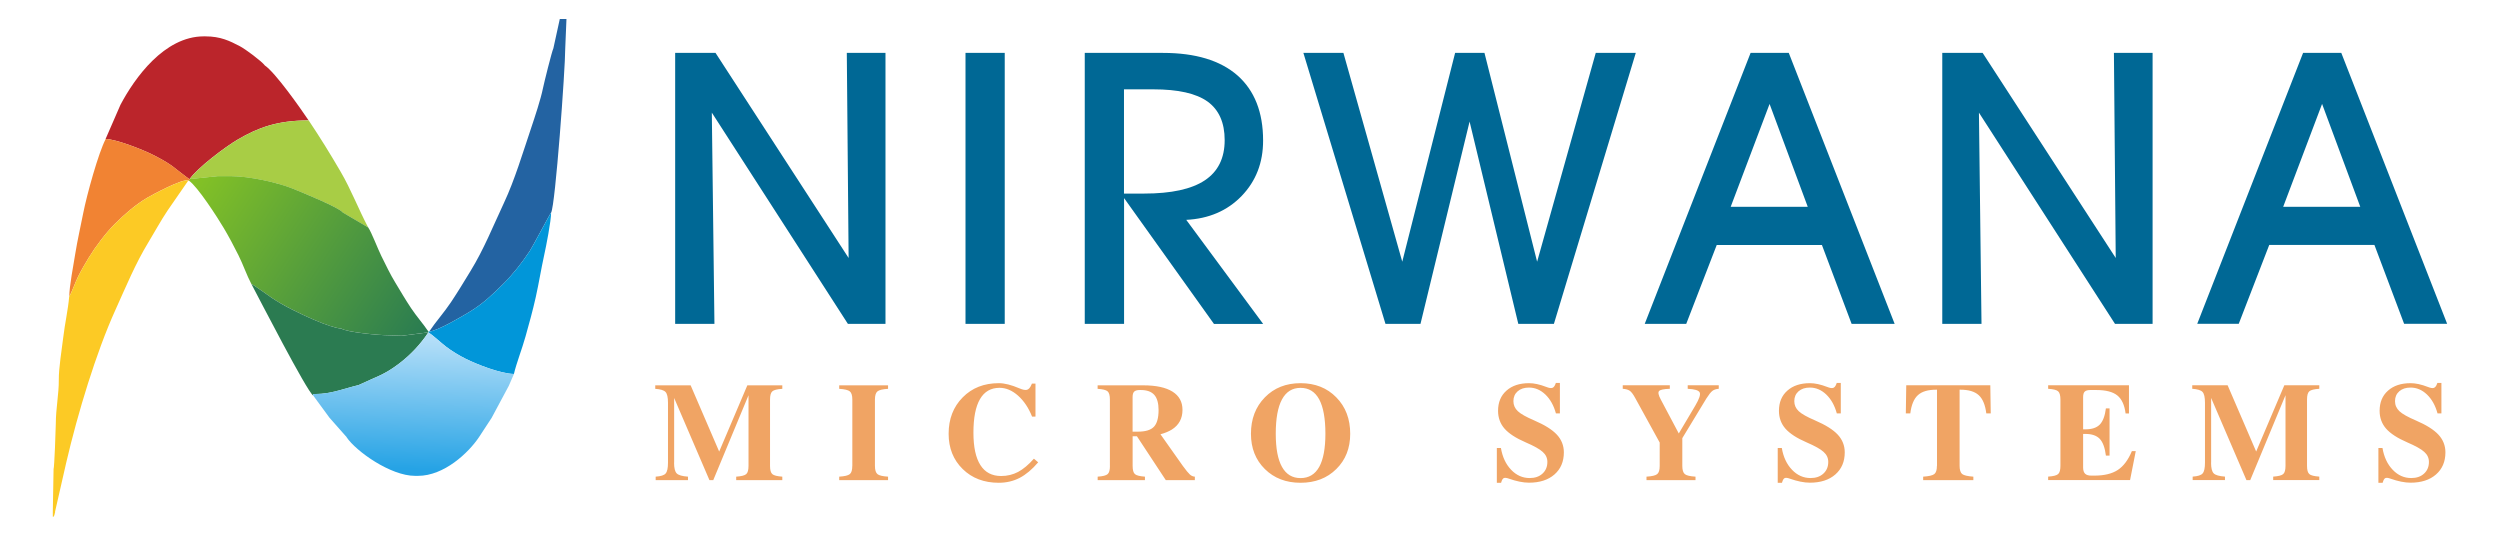 <?xml version="1.0" encoding="UTF-8"?>
<!DOCTYPE svg PUBLIC "-//W3C//DTD SVG 1.1//EN" "http://www.w3.org/Graphics/SVG/1.1/DTD/svg11.dtd">
<!-- Creator: CorelDRAW -->
<svg xmlns="http://www.w3.org/2000/svg" xml:space="preserve" width="59.267mm" height="12.7mm" style="shape-rendering:geometricPrecision; text-rendering:geometricPrecision; image-rendering:optimizeQuality; fill-rule:evenodd; clip-rule:evenodd"
viewBox="0 0 59.267 12.7"
 xmlns:xlink="http://www.w3.org/1999/xlink">
 <defs>
  <style type="text/css">
   <![CDATA[
    .fil6 {fill:#0196D9}
    .fil4 {fill:#2363A2}
    .fil1 {fill:#A8CD45}
    .fil0 {fill:#BB252B}
    .fil3 {fill:#F18333}
    .fil5 {fill:#FCCA25}
    .fil7 {fill:#2B7B51}
    .fil10 {fill:#006895;fill-rule:nonzero}
    .fil9 {fill:#F0A464;fill-rule:nonzero}
    .fil2 {fill:url(#id0)}
    .fil8 {fill:url(#id1)}
   ]]>
  </style>
  <linearGradient id="id0" gradientUnits="userSpaceOnUse" x1="4.585" y1="4.263" x2="10.049" y2="7.875">
   <stop offset="0" style="stop-color:#84C225"/>
   <stop offset="1" style="stop-color:#2A7C51"/>
  </linearGradient>
  <linearGradient id="id1" gradientUnits="userSpaceOnUse" x1="9.75" y1="11.112" x2="9.857" y2="8.047">
   <stop offset="0" style="stop-color:#26A3E5"/>
   <stop offset="1" style="stop-color:#B3DEF8"/>
  </linearGradient>
 </defs>
 <g id="Layer_x0020_1">
  <g id="_300617672">
   <g>
    <path id="_503841400" class="fil0" d="M6.277 1.55c-0.07,-0.096 -0.461,-0.387 -0.588,-0.453 -0.243,-0.127 -0.46,-0.235 -0.823,-0.235l-0.035 0c-0.935,0 -1.639,0.987 -1.975,1.622l-0.353 0.811c0.262,0.006 0.897,0.263 1.099,0.364 0.17,0.085 0.326,0.169 0.47,0.27 0.065,0.046 0.389,0.309 0.423,0.318 0.175,-0.261 0.85,-0.771 1.152,-0.946 0.473,-0.275 0.928,-0.447 1.669,-0.447 -0.195,-0.291 -0.791,-1.138 -1.04,-1.304z"/>
    <path id="_534729312" class="fil1" d="M4.496 4.247l0.67 -0.07 0.3 0c0.457,0 1.136,0.158 1.469,0.294 0.222,0.09 1.104,0.447 1.194,0.57l0.6 0.353c-0.229,-0.433 -0.406,-0.9 -0.653,-1.322 -0.253,-0.434 -0.484,-0.808 -0.758,-1.217 -0.742,0 -1.196,0.172 -1.669,0.447 -0.302,0.175 -0.977,0.685 -1.152,0.946z"/>
    <path id="_300616376" class="fil2" d="M4.496 4.247l-0.018 0.035c0.203,0.136 0.681,0.877 0.829,1.128 0.124,0.209 0.232,0.414 0.346,0.641 0.111,0.221 0.196,0.474 0.306,0.681 0.04,0.011 0.4,0.272 0.473,0.321 0.161,0.108 0.323,0.2 0.503,0.29 0.238,0.12 0.869,0.423 1.158,0.447 0.134,0.085 0.877,0.159 1.146,0.159l0.284 0.011 0.633 -0.082 0 -0.018c-0.123,-0.184 -0.277,-0.354 -0.412,-0.557 -0.138,-0.207 -0.239,-0.384 -0.37,-0.599 -0.126,-0.206 -0.224,-0.415 -0.334,-0.636 -0.081,-0.162 -0.232,-0.562 -0.311,-0.676l-0.6 -0.353c-0.09,-0.122 -0.972,-0.479 -1.194,-0.57 -0.333,-0.136 -1.012,-0.294 -1.469,-0.294l-0.3 0 -0.67 0.07z"/>
    <path id="_534729480" class="fil3" d="M1.64 7.032c0.053,-0.083 0.155,-0.363 0.212,-0.476 0.077,-0.154 0.163,-0.302 0.254,-0.451 0.156,-0.256 0.409,-0.592 0.615,-0.796 0.23,-0.228 0.487,-0.455 0.771,-0.622 0.111,-0.066 0.859,-0.47 0.97,-0.405l0.018 0 0.018 -0.035c-0.034,-0.009 -0.358,-0.272 -0.423,-0.318 -0.145,-0.102 -0.301,-0.185 -0.47,-0.27 -0.203,-0.101 -0.838,-0.358 -1.099,-0.364 -0.172,0.326 -0.447,1.322 -0.533,1.758 -0.06,0.306 -0.137,0.64 -0.188,0.958 -0.041,0.255 -0.143,0.784 -0.143,1.02z"/>
    <path id="_534729432" class="fil4" d="M13.271 0.45l-0.152 0.695c-0.038,0.079 -0.222,0.824 -0.248,0.951 -0.051,0.254 -0.195,0.689 -0.279,0.938 -0.198,0.588 -0.391,1.234 -0.643,1.772 -0.268,0.573 -0.474,1.096 -0.795,1.62 -0.16,0.262 -0.294,0.485 -0.462,0.737 -0.166,0.249 -0.361,0.463 -0.518,0.698 0.204,-0.017 0.787,-0.365 0.959,-0.469 0.307,-0.185 0.546,-0.41 0.791,-0.655 0.246,-0.246 0.44,-0.494 0.637,-0.79 0.066,-0.099 0.494,-0.91 0.504,-0.906 0.099,-0.157 0.335,-3.403 0.335,-3.896l0.029 -0.695 -0.158 0z"/>
    <path id="_534729000" class="fil5" d="M1.64 7.032c-0.025,0.304 -0.103,0.642 -0.141,0.969 -0.033,0.281 -0.108,0.722 -0.105,1.006 0.003,0.327 -0.071,0.683 -0.071,1.04 0,0.113 -0.035,1.047 -0.053,1.075l-0.018 1.005 0 0.123 0.018 0 0.018 -0.035 0.018 -0.07 0 -0.018 0.265 -1.163c0.274,-1.176 0.709,-2.61 1.164,-3.614 0.254,-0.561 0.474,-1.099 0.786,-1.611 0.158,-0.259 0.285,-0.499 0.451,-0.747 0.164,-0.245 0.331,-0.471 0.49,-0.709 -0.112,-0.065 -0.859,0.339 -0.97,0.405 -0.283,0.167 -0.541,0.394 -0.771,0.622 -0.206,0.204 -0.458,0.539 -0.615,0.796 -0.091,0.149 -0.177,0.297 -0.254,0.451 -0.056,0.113 -0.159,0.393 -0.212,0.476z"/>
    <path id="_534729960" class="fil6" d="M10.174 7.861l-0.018 0 0 0.018c0.127,0.085 0.28,0.234 0.418,0.34 0.135,0.103 0.31,0.21 0.469,0.289 0.241,0.12 0.812,0.351 1.14,0.358 0.06,-0.258 0.193,-0.593 0.275,-0.888 0.087,-0.311 0.171,-0.611 0.244,-0.938 0.074,-0.332 0.124,-0.652 0.197,-0.984 0.047,-0.212 0.166,-0.817 0.166,-1.015 -0.01,-0.004 -0.438,0.807 -0.504,0.906 -0.197,0.296 -0.392,0.544 -0.637,0.79 -0.245,0.245 -0.484,0.469 -0.791,0.655 -0.172,0.104 -0.756,0.452 -0.959,0.469z"/>
    <path id="_534729816" class="fil7" d="M7.423 9.377l0 -0.035 0.053 0c0.373,0 0.715,-0.14 1.023,-0.212 0.407,-0.195 0.596,-0.232 0.957,-0.506 0.278,-0.211 0.507,-0.456 0.701,-0.745l-0.633 0.082 -0.284 -0.011c-0.269,0 -1.012,-0.074 -1.146,-0.159 -0.289,-0.024 -0.919,-0.327 -1.158,-0.447 -0.181,-0.09 -0.342,-0.182 -0.503,-0.29 -0.072,-0.049 -0.433,-0.31 -0.473,-0.321 0.191,0.36 1.306,2.529 1.464,2.644z"/>
    <path id="_503840992" class="fil8" d="M8.216 10.364c0.225,0.336 1.045,0.917 1.622,0.917l0.071 0c0.616,0 1.195,-0.542 1.446,-0.917l0.3 -0.458 0.406 -0.758 0.123 -0.282c-0.328,-0.007 -0.899,-0.238 -1.14,-0.359 -0.159,-0.079 -0.335,-0.186 -0.469,-0.289 -0.138,-0.106 -0.292,-0.255 -0.418,-0.34 -0.193,0.289 -0.422,0.534 -0.7,0.745 -0.361,0.274 -0.549,0.311 -0.957,0.506 -0.308,0.072 -0.649,0.211 -1.023,0.211l-0.053 0 0 0.035 0.388 0.529 0.405 0.458z"/>
   </g>
   <g>
    <path id="_300618032" class="fil9" d="M15.98 10.968c0,0.128 0.021,0.213 0.063,0.255 0.042,0.042 0.131,0.067 0.267,0.077l0 0.082 -0.383 0 -0.383 0 0 -0.082c0.121,-0.008 0.2,-0.033 0.236,-0.075 0.038,-0.043 0.056,-0.128 0.056,-0.257l0 -1.419c0,-0.129 -0.019,-0.214 -0.058,-0.256 -0.038,-0.042 -0.12,-0.067 -0.244,-0.075l0 -0.083 0.419 0 0.42 0 0 0 0.676 1.569 0.001 0 0 0 0.667 -1.569 0 0 0.414 0 0.415 0 0 0.083c-0.121,0.007 -0.2,0.027 -0.236,0.059 -0.037,0.032 -0.055,0.097 -0.055,0.196l0 1.572c0,0.099 0.018,0.163 0.055,0.195 0.036,0.032 0.115,0.051 0.236,0.06l0 0.082 -0.546 0 -0.547 0 0 -0.082c0.121,-0.008 0.2,-0.028 0.237,-0.06 0.037,-0.032 0.055,-0.097 0.055,-0.195l0 -1.675 0 0 -0.836 2.013 -0.045 0 -0.045 0 -0.837 -1.948 0 0 0 1.534zm4.226 0.077l0 -1.572c0,-0.098 -0.02,-0.163 -0.06,-0.195 -0.039,-0.032 -0.122,-0.052 -0.251,-0.06l0 -0.083 0.579 0 0.579 0 0 0.083c-0.128,0.007 -0.212,0.028 -0.251,0.06 -0.04,0.033 -0.06,0.097 -0.06,0.195l0 1.572c0,0.097 0.02,0.162 0.06,0.195 0.039,0.032 0.123,0.052 0.251,0.06l0 0.082 -0.579 0 -0.579 0 0 -0.082c0.128,-0.008 0.212,-0.028 0.251,-0.06 0.04,-0.033 0.059,-0.097 0.059,-0.195zm4.406 -0.085c-0.144,0.169 -0.291,0.292 -0.439,0.369 -0.149,0.077 -0.314,0.116 -0.496,0.116 -0.347,0 -0.633,-0.108 -0.854,-0.325 -0.222,-0.217 -0.334,-0.496 -0.334,-0.836 0,-0.352 0.111,-0.639 0.334,-0.864 0.221,-0.224 0.506,-0.336 0.854,-0.336 0.134,-0.001 0.297,0.04 0.489,0.122 0.08,0.035 0.141,0.046 0.181,0.035 0.04,-0.012 0.075,-0.05 0.103,-0.116l0.013 -0.031 0.085 0 0 0 0 0.782 0 0 -0.081 0c-0.082,-0.207 -0.194,-0.373 -0.333,-0.497 -0.139,-0.123 -0.285,-0.185 -0.438,-0.185 -0.205,0 -0.359,0.089 -0.463,0.267 -0.104,0.178 -0.156,0.443 -0.156,0.796 0,0.342 0.055,0.598 0.166,0.77 0.11,0.173 0.275,0.258 0.492,0.258 0.145,0 0.279,-0.033 0.401,-0.097 0.122,-0.065 0.247,-0.17 0.375,-0.314l0.1 0.085zm1.7 0.085l0 -1.572c0,-0.099 -0.018,-0.164 -0.055,-0.196 -0.036,-0.032 -0.115,-0.051 -0.236,-0.059l0 -0.083 0.56 0 0 0 0.521 0c0.305,0 0.535,0.05 0.694,0.149 0.158,0.099 0.237,0.243 0.237,0.433 0,0.204 -0.084,0.36 -0.253,0.467 -0.075,0.046 -0.165,0.083 -0.269,0.111l0 0 0.53 0.75c0.075,0.103 0.131,0.171 0.166,0.203 0.036,0.033 0.076,0.05 0.119,0.052l0 0.082 -0.105 0 -0.584 0 -0.684 -1.039 0 0 -0.102 0 0 0 0 0.702c0,0.099 0.018,0.163 0.055,0.195 0.036,0.032 0.116,0.051 0.237,0.06l0 0.082 -0.56 0 -0.561 0 0 -0.082c0.121,-0.008 0.2,-0.028 0.236,-0.06 0.037,-0.031 0.055,-0.096 0.055,-0.195zm0.538 -0.812l0 0 0.13 0c0.177,0 0.303,-0.039 0.376,-0.116 0.073,-0.077 0.11,-0.21 0.11,-0.397 0,-0.163 -0.035,-0.284 -0.102,-0.359 -0.069,-0.077 -0.175,-0.115 -0.322,-0.115l-0.021 0c-0.064,0 -0.107,0.013 -0.133,0.038 -0.026,0.025 -0.038,0.069 -0.038,0.133l0 0.817zm3.982 1.212c-0.344,0 -0.626,-0.108 -0.846,-0.325 -0.22,-0.217 -0.33,-0.496 -0.33,-0.836 0,-0.352 0.11,-0.639 0.33,-0.864 0.219,-0.224 0.501,-0.336 0.846,-0.336 0.345,0 0.628,0.112 0.847,0.336 0.221,0.224 0.33,0.512 0.33,0.864 0,0.341 -0.109,0.619 -0.33,0.836 -0.219,0.217 -0.502,0.325 -0.847,0.325zm0 -0.111c0.195,0 0.343,-0.088 0.442,-0.265 0.098,-0.176 0.147,-0.439 0.147,-0.787 0,-0.36 -0.049,-0.631 -0.147,-0.814 -0.099,-0.182 -0.246,-0.273 -0.442,-0.273 -0.195,0 -0.341,0.091 -0.44,0.273 -0.099,0.183 -0.148,0.454 -0.148,0.814 0,0.349 0.049,0.611 0.148,0.787 0.099,0.177 0.245,0.265 0.44,0.265zm6.054 -1.533c-0.051,-0.187 -0.134,-0.336 -0.249,-0.447 -0.116,-0.111 -0.246,-0.166 -0.39,-0.166 -0.111,0 -0.2,0.029 -0.268,0.088 -0.067,0.059 -0.101,0.137 -0.101,0.234 0,0.093 0.035,0.173 0.106,0.239 0.069,0.065 0.198,0.137 0.385,0.217 0.249,0.107 0.43,0.22 0.54,0.339 0.109,0.118 0.165,0.258 0.165,0.419 0,0.221 -0.075,0.395 -0.224,0.525 -0.148,0.129 -0.349,0.194 -0.603,0.194 -0.138,0 -0.297,-0.033 -0.477,-0.096 -0.053,-0.019 -0.092,-0.024 -0.117,-0.014 -0.025,0.011 -0.044,0.038 -0.058,0.084l-0.009 0.028 -0.102 0 0.001 0 0 -0.824 0 0 0.097 0c0.036,0.214 0.117,0.386 0.243,0.517 0.124,0.13 0.271,0.195 0.439,0.195 0.126,0 0.227,-0.035 0.303,-0.105 0.077,-0.07 0.116,-0.162 0.116,-0.277 0,-0.093 -0.036,-0.172 -0.111,-0.238 -0.072,-0.067 -0.207,-0.141 -0.403,-0.226 -0.232,-0.1 -0.399,-0.209 -0.502,-0.326 -0.101,-0.116 -0.153,-0.257 -0.153,-0.421 0,-0.202 0.066,-0.362 0.199,-0.479 0.132,-0.118 0.31,-0.177 0.534,-0.177 0.118,-0.001 0.255,0.029 0.411,0.089 0.063,0.025 0.109,0.033 0.14,0.023 0.031,-0.009 0.056,-0.038 0.075,-0.088l0.011 -0.03 0.096 0 0 0 0 0.723 0 0 -0.093 0zm2.461 0.692l0 0 -0.583 -1.06c-0.046,-0.085 -0.089,-0.141 -0.126,-0.168 -0.038,-0.027 -0.094,-0.043 -0.168,-0.048l0 -0.083 0.558 0 0.558 0 0 0.083c-0.143,0.004 -0.229,0.023 -0.256,0.054 -0.027,0.032 -0.013,0.099 0.042,0.201l0.426 0.803 0.001 0 0.393 -0.663c0.091,-0.155 0.126,-0.257 0.102,-0.308 -0.023,-0.05 -0.117,-0.079 -0.284,-0.087l0 -0.083 0.368 0 0.368 0 0 0.083c-0.063,0.004 -0.113,0.021 -0.15,0.049 -0.038,0.029 -0.085,0.089 -0.143,0.18l-0.571 0.941 0 0 0 0.658c0,0.097 0.02,0.162 0.06,0.195 0.039,0.032 0.123,0.052 0.253,0.06l0 0.082 -0.581 0 -0.581 0 0 -0.082c0.129,-0.008 0.214,-0.028 0.253,-0.06 0.04,-0.032 0.06,-0.097 0.06,-0.195l0 -0.551zm4.198 -0.692c-0.051,-0.187 -0.134,-0.336 -0.249,-0.447 -0.116,-0.111 -0.246,-0.166 -0.39,-0.166 -0.111,0 -0.2,0.029 -0.268,0.088 -0.067,0.059 -0.101,0.137 -0.101,0.234 0,0.093 0.035,0.173 0.106,0.239 0.069,0.065 0.198,0.137 0.385,0.217 0.249,0.107 0.43,0.22 0.54,0.339 0.109,0.118 0.165,0.258 0.165,0.419 0,0.221 -0.075,0.395 -0.224,0.525 -0.148,0.129 -0.349,0.194 -0.603,0.194 -0.138,0 -0.297,-0.033 -0.477,-0.096 -0.053,-0.019 -0.092,-0.024 -0.117,-0.014 -0.025,0.011 -0.044,0.038 -0.058,0.084l-0.009 0.028 -0.102 0 0.001 0 0 -0.824 0 0 0.097 0c0.036,0.214 0.117,0.386 0.243,0.517 0.124,0.13 0.271,0.195 0.439,0.195 0.126,0 0.227,-0.035 0.303,-0.105 0.077,-0.07 0.116,-0.162 0.116,-0.277 0,-0.093 -0.036,-0.172 -0.111,-0.238 -0.072,-0.067 -0.207,-0.141 -0.403,-0.226 -0.232,-0.1 -0.399,-0.209 -0.502,-0.326 -0.101,-0.116 -0.153,-0.257 -0.153,-0.421 0,-0.202 0.066,-0.362 0.199,-0.479 0.132,-0.118 0.31,-0.177 0.534,-0.177 0.118,-0.001 0.255,0.029 0.411,0.089 0.063,0.025 0.109,0.033 0.14,0.023 0.031,-0.009 0.056,-0.038 0.075,-0.088l0.011 -0.03 0.096 0 0 0 0 0.723 0 0 -0.093 0zm2.375 1.243l0 -1.806 0 0 -0.014 0c-0.199,0 -0.345,0.043 -0.439,0.13 -0.095,0.087 -0.155,0.231 -0.18,0.433l-0.106 0 0.005 -0.333 0.005 -0.335 0 0 0.997 0 0 0 0.996 0 0 0 0.005 0.334 0.005 0.334 -0.105 0c-0.025,-0.202 -0.085,-0.347 -0.18,-0.433 -0.095,-0.087 -0.241,-0.13 -0.439,-0.13l-0.014 0 0 0 0 1.806c0,0.096 0.021,0.161 0.061,0.194 0.042,0.032 0.13,0.052 0.265,0.062l0 0.082 -0.594 0 -0.596 0 0 -0.082c0.136,-0.009 0.224,-0.029 0.265,-0.062 0.041,-0.033 0.061,-0.097 0.061,-0.194zm2.635 0.337l0 -0.082c0.121,-0.008 0.2,-0.028 0.236,-0.06 0.037,-0.032 0.055,-0.097 0.055,-0.195l0 -1.572c0,-0.099 -0.018,-0.164 -0.055,-0.196 -0.036,-0.032 -0.115,-0.051 -0.236,-0.059l0 -0.083 0.829 0 0 0 1.087 0 0 0 0 0.334 0 0.334 -0.08 0c-0.025,-0.2 -0.091,-0.343 -0.197,-0.428 -0.107,-0.086 -0.273,-0.128 -0.498,-0.128l-0.141 0c-0.064,0 -0.107,0.013 -0.133,0.038 -0.026,0.025 -0.038,0.069 -0.038,0.133l0 0.761 0 0 0.058 0c0.151,0 0.264,-0.038 0.338,-0.114 0.073,-0.076 0.122,-0.204 0.144,-0.382l0.087 0 0 0.558 0 0.56 -0.087 0c-0.023,-0.185 -0.071,-0.317 -0.145,-0.396 -0.075,-0.078 -0.187,-0.117 -0.337,-0.117l-0.058 0 0 0 0 0.796c0,0.067 0.016,0.116 0.046,0.146 0.031,0.031 0.08,0.046 0.147,0.046l0.077 0c0.232,0 0.416,-0.045 0.552,-0.134 0.136,-0.089 0.247,-0.238 0.334,-0.447l0.092 0 -0.067 0.342 -0.068 0.344 0 0 -1.114 0 0 0 -0.829 0zm3.862 -0.414c0,0.128 0.021,0.213 0.063,0.255 0.041,0.042 0.131,0.067 0.267,0.077l0 0.082 -0.383 0 -0.383 0 0 -0.082c0.121,-0.008 0.2,-0.033 0.236,-0.075 0.038,-0.043 0.056,-0.128 0.056,-0.257l0 -1.419c0,-0.129 -0.019,-0.214 -0.058,-0.256 -0.038,-0.042 -0.12,-0.067 -0.244,-0.075l0 -0.083 0.419 0 0.42 0 0 0 0.676 1.569 0.001 0 0 0 0.667 -1.569 0 0 0.414 0 0.415 0 0 0.083c-0.121,0.007 -0.2,0.027 -0.236,0.059 -0.037,0.032 -0.055,0.097 -0.055,0.196l0 1.572c0,0.099 0.018,0.163 0.055,0.195 0.036,0.032 0.115,0.051 0.236,0.06l0 0.082 -0.546 0 -0.547 0 0 -0.082c0.121,-0.008 0.2,-0.028 0.237,-0.06 0.037,-0.032 0.055,-0.097 0.055,-0.195l0 -1.675 0 0 -0.836 2.013 -0.045 0 -0.045 0 -0.837 -1.948 0 0 0 1.534zm5.369 -1.166c-0.051,-0.187 -0.134,-0.336 -0.249,-0.447 -0.116,-0.111 -0.246,-0.166 -0.39,-0.166 -0.111,0 -0.2,0.029 -0.268,0.088 -0.067,0.059 -0.101,0.137 -0.101,0.234 0,0.093 0.035,0.173 0.105,0.239 0.069,0.065 0.198,0.137 0.385,0.217 0.249,0.107 0.43,0.22 0.54,0.339 0.109,0.118 0.165,0.258 0.165,0.419 0,0.221 -0.075,0.395 -0.224,0.525 -0.148,0.129 -0.349,0.194 -0.603,0.194 -0.138,0 -0.297,-0.033 -0.477,-0.096 -0.053,-0.019 -0.092,-0.024 -0.117,-0.014 -0.025,0.011 -0.044,0.038 -0.058,0.084l-0.009 0.028 -0.102 0 0.001 0 0 -0.824 0 0 0.097 0c0.036,0.214 0.117,0.386 0.243,0.517 0.124,0.13 0.271,0.195 0.439,0.195 0.126,0 0.227,-0.035 0.303,-0.105 0.077,-0.07 0.116,-0.162 0.116,-0.277 0,-0.093 -0.036,-0.172 -0.111,-0.238 -0.072,-0.067 -0.207,-0.141 -0.403,-0.226 -0.232,-0.1 -0.399,-0.209 -0.502,-0.326 -0.101,-0.116 -0.153,-0.257 -0.153,-0.421 0,-0.202 0.066,-0.362 0.199,-0.479 0.132,-0.118 0.31,-0.177 0.534,-0.177 0.118,-0.001 0.255,0.029 0.411,0.089 0.063,0.025 0.109,0.033 0.139,0.023 0.031,-0.009 0.056,-0.038 0.075,-0.088l0.011 -0.03 0.096 0 0 0 0 0.723 0 0 -0.093 0z"/>
    <path id="_300616688" class="fil10" d="M16.936 7.678l-0.93 0 0 -6.424 0.957 0 3.155 4.862 -0.043 -4.862 0.917 0 0 6.424 -0.891 0 -3.226 -5.008 0.062 5.008zm6.883 0l-0.93 0 0 -6.424 0.93 0 0 6.424zm2.827 -3.089l0.477 0c0.643,0 1.123,-0.104 1.438,-0.313 0.315,-0.209 0.472,-0.527 0.472,-0.954 0,-0.414 -0.136,-0.719 -0.405,-0.914 -0.271,-0.194 -0.699,-0.29 -1.285,-0.29l-0.697 0 0 2.471zm0 3.089l-0.93 0 0 -6.424 1.854 0c0.77,0 1.358,0.178 1.765,0.533 0.405,0.357 0.609,0.872 0.609,1.546 0,0.524 -0.17,0.961 -0.509,1.313 -0.34,0.351 -0.778,0.539 -1.313,0.566l1.823 2.467 -1.166 0 -2.131 -2.983 0 2.983zm4.253 -6.424l0.949 0 1.395 4.95 1.253 -4.95 0.696 0 1.248 4.95 1.39 -4.95 0.949 0 -1.941 6.424 -0.844 0 -1.155 -4.796 -1.164 4.796 -0.83 0 -1.946 -6.424zm11.957 3.649l-0.905 -2.439 -0.922 2.439 1.827 0zm-2.158 0.905l-0.723 1.87 -0.984 0 2.51 -6.424 0.905 0 2.51 6.424 -1.02 0 -0.704 -1.87 -2.494 0zm6.277 1.87l-0.93 0 0 -6.424 0.957 0 3.155 4.862 -0.043 -4.862 0.917 0 0 6.424 -0.891 0 -3.226 -5.008 0.061 5.008zm8.979 -2.776l-0.905 -2.439 -0.922 2.439 1.827 0zm-2.158 0.905l-0.723 1.87 -0.984 0 2.51 -6.424 0.905 0 2.51 6.424 -1.02 0 -0.704 -1.87 -2.494 0z"/>
   </g>
  </g>
 </g>
</svg>
